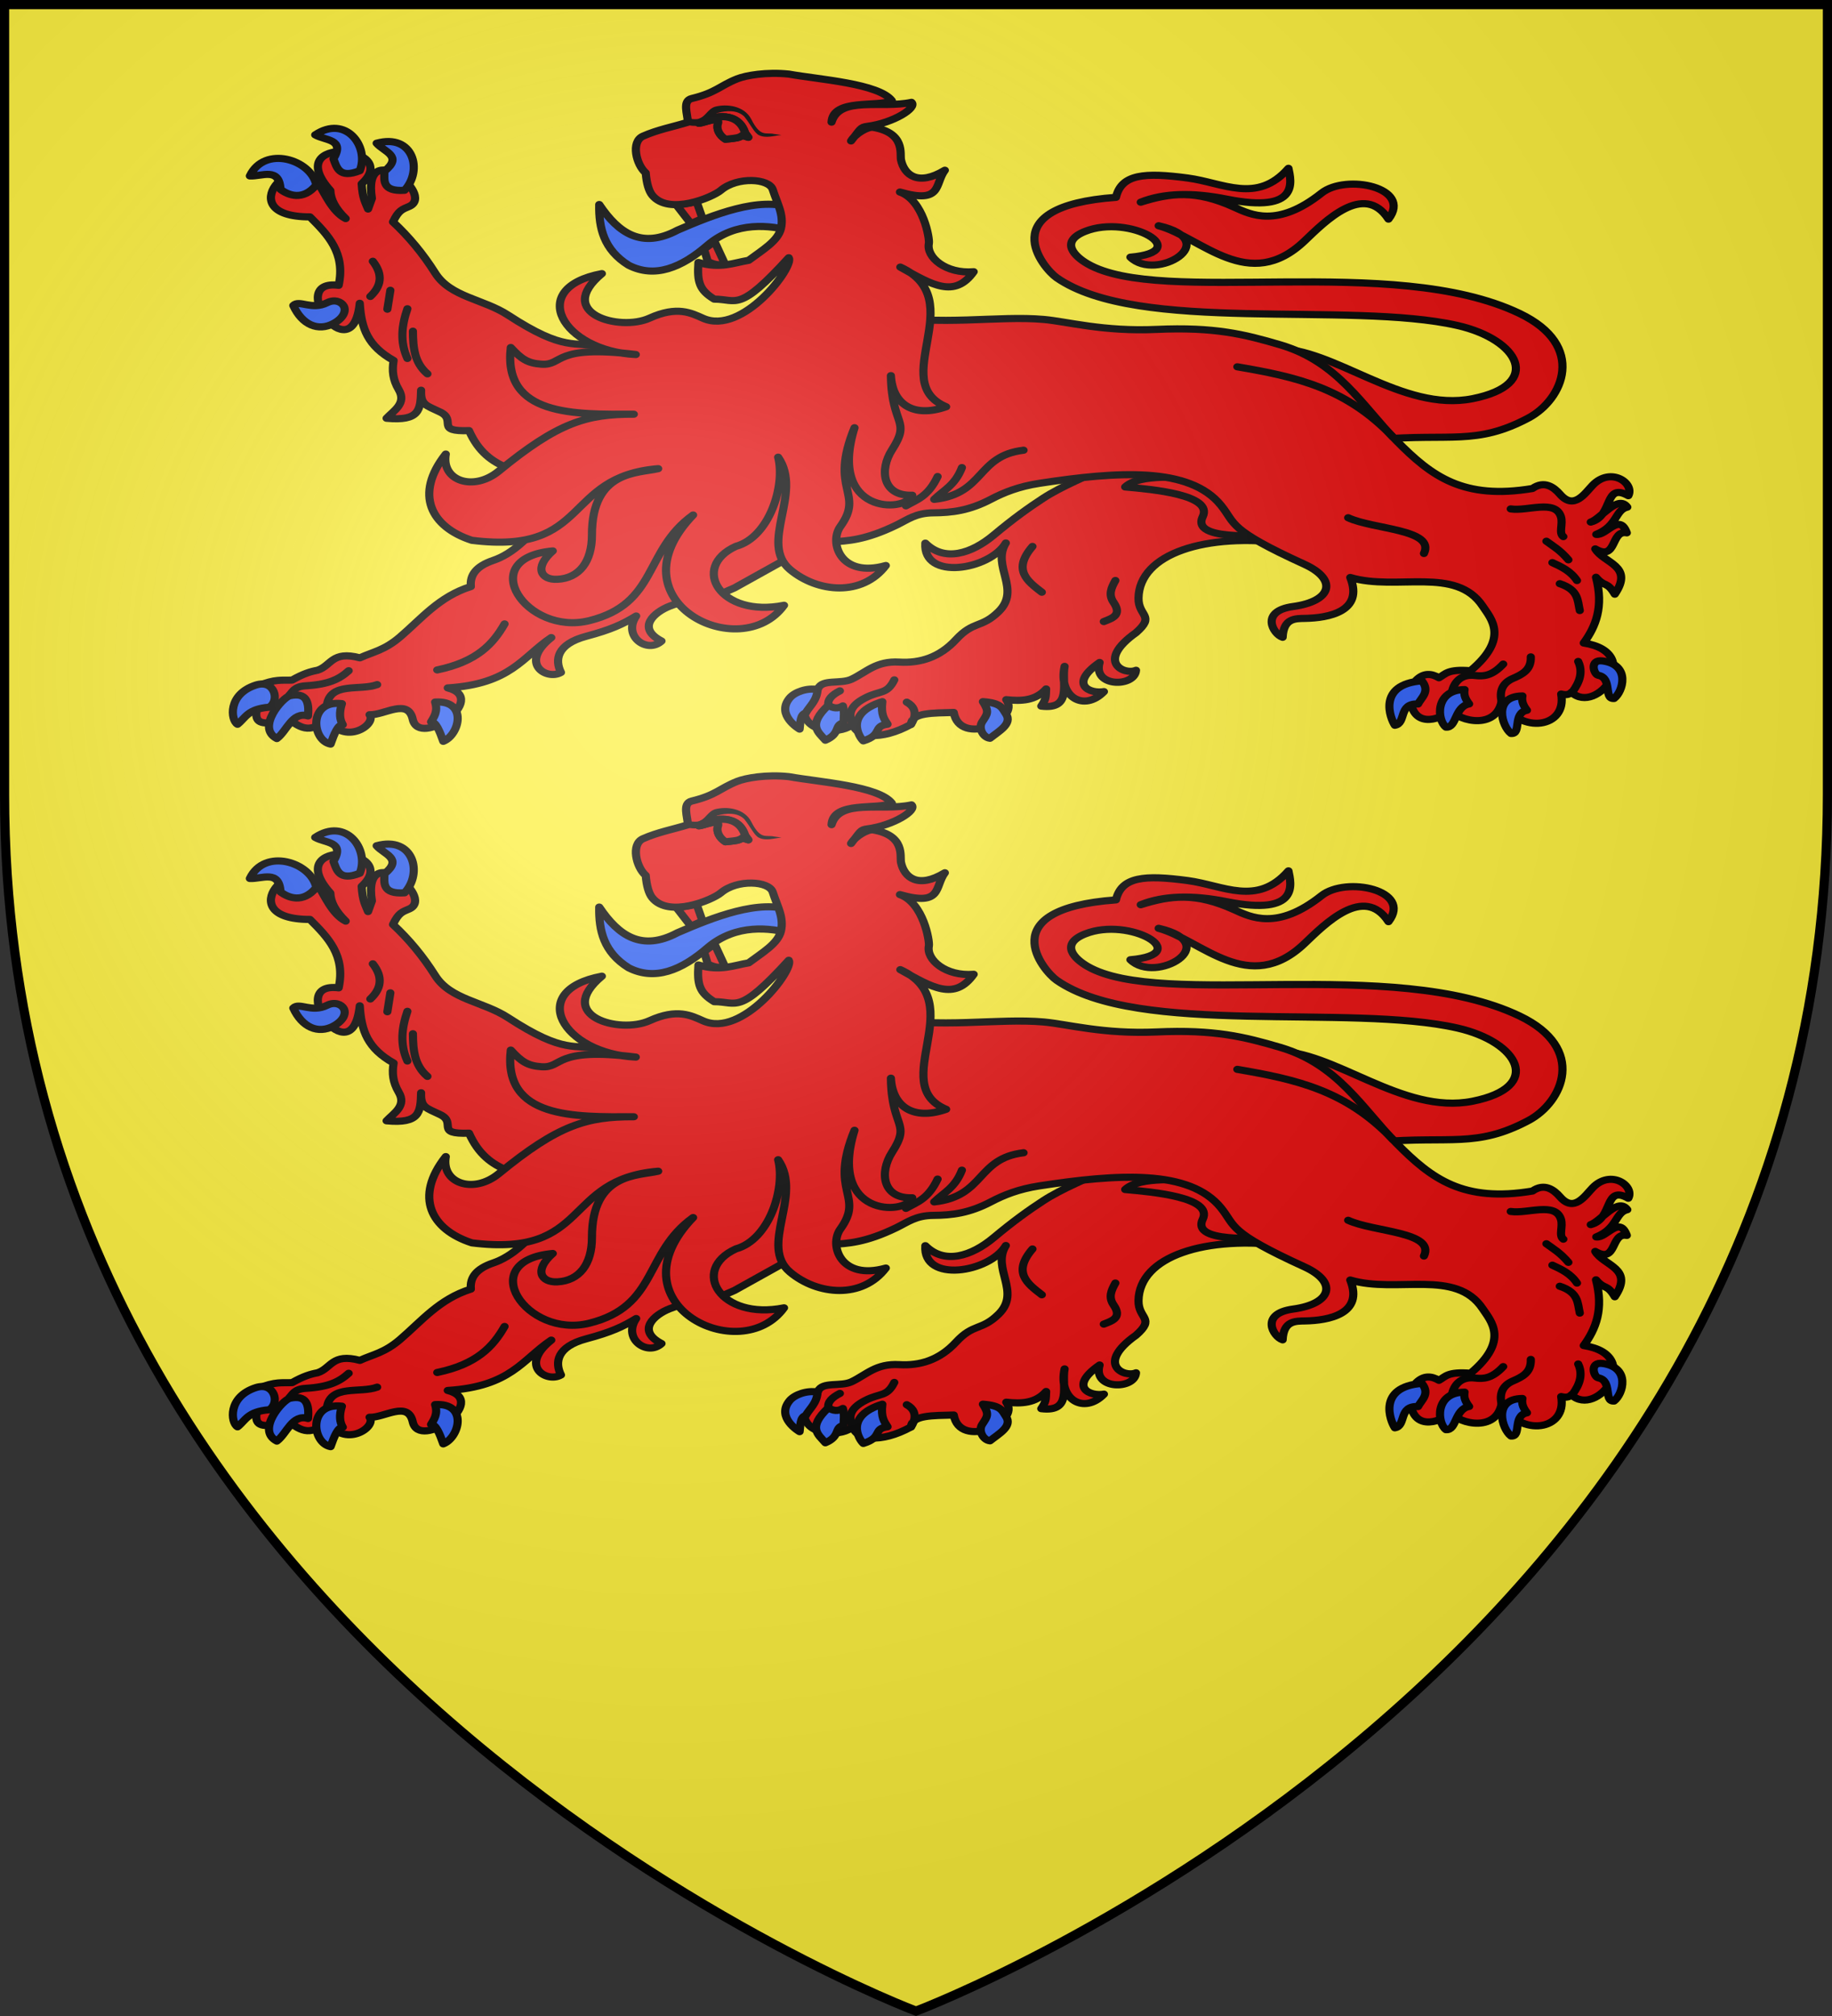 <svg height="660" viewBox="-300 -300 600 660" width="600" xmlns="http://www.w3.org/2000/svg" xmlns:xlink="http://www.w3.org/1999/xlink"><rect x="-300" y="-300" width="600" height="660" fill="#333333" stroke="none"/><radialGradient id="a" cx="-80" cy="-80" gradientTransform="matrix(1 0 0 1 0 -.05)" gradientUnits="userSpaceOnUse" r="405"><stop offset="0" stop-color="#fff" stop-opacity=".31"/><stop offset=".19" stop-color="#fff" stop-opacity=".25"/><stop offset=".6" stop-color="#6b6b6b" stop-opacity=".125"/><stop offset="1" stop-opacity=".125"/></radialGradient><path d="m-298.5-298.5h597v258.543c0 286.248-298.5 398.457-298.5 398.457s-298.5-112.209-298.5-398.457z" fill="#fcef3c"/><g id="b" fill="#e20909" stroke="#000" stroke-linecap="round" stroke-linejoin="round" stroke-width="2.254" transform="matrix(1.184 0 0 1.039 413.955 -631.389)"><path d="m-250.312 428.848c16.107-.593 35.115 20.154 54.67 15.716 19.675-4.465 12.782-18.649-4.191-23.049-29.991-7.775-88.42 2.791-110.863-15.048-3.731-2.965-18.148-22.516 16.382-25.335 1.524-7.365 7.92-7.892 19.811-6.096 9.882 1.493 19.172 8.254 27.906-3.048.707 3.996 3.331 14.347-17.049 9.715-9.424-2.16-17.435-1.966-23.811.953 8.168-2.915 15.149-3.975 25.906 1.595 4.489 2.325 11.857 6.626 24.113-4.463 6.795-6.147 25.202-1.756 18.508 8.201-6.793-11.807-17.639.821-23.191 6.857-15.447 16.795-28.571-1.136-40.383-4.762 18.318 4.832-.808 17.79-7.81 9.905 17.976-1.77-.29-13.701-12.524-8.133-7.213 3.283-2.785 7.949.652 10.218 20.483 13.526 84.42-3.468 119.496 15.63 18.699 10.181 12.037 27.173 2.476 32.954-14.459 8.743-21.675 4.799-41.432 6.762z" fill="#e20909" stroke="#000" stroke-linecap="round" stroke-linejoin="round" stroke-width="2.254"/><g fill="#e20909" stroke="#000" stroke-linecap="round" stroke-linejoin="round" stroke-width="2.254" transform="translate(-1201.221 -657.855)"><path d="m285.644 328.948c-22.906-3.521-41.206 3.234-41.421 17.214-.089 5.809 4.781 5.423-.69 10.91-11.243 9.06-3.309 13.47 0 11.835-.327 5.419-12.108 5.39-10.069-2.455-8.869 7.083-2.452 9.976 1.193 9.179-5.516 6.519-12.742 1.63-10.876-7.952-.899 5.065 2.306 13.76-6.455 12.524 1.358-2.244 1.246-2.855 1.345-5.414-2.886 3.694-6.839 3.918-11.028 3.379 4.125 6.422-12.854 14.919-14.524 4.035-5.659.2-11.649-.03-11.835 3.766-8.407 5.286-15.238 4.042-16.138-.117-2.389 3.006-11.818 3.253-13.29-2.847.985-2.226 1.782-3.325 3.725-8.333 1.198-3.088 6.238-1.312 9.297-2.959 4.071-2.192 6.755-5.815 13.179-5.379 5.682.385 11.099-1.427 15.706-7.116 4.842-5.98 6.965-3.473 11.729-8.753 6.37-7.059-1.966-14.397 2.035-21.669-4.509 8.55-23 11.953-22.268.054 5.292 6.004 12.763 3.324 18.926-2.552 5.454-5.2 9.694-8.642 13.681-11.605 9.84-7.315 29.95-14.308 33.621-19.904z" fill="#e20909" stroke="#000" stroke-linecap="round" stroke-linejoin="round" stroke-width="2.254" transform="translate(668.921 819.094)"/><path d="m234.619 353.564c2.284-1.028 5.159-2 2.712-6.041-1.497-2.473-.624-4.603.493-6.904" fill="#e20909" stroke="#000" stroke-linecap="round" stroke-linejoin="round" stroke-width="2.254" transform="translate(668.921 819.094)"/><path d="m214.893 329.892c-5.578 7.385-1.451 10.887 2.589 14.425" fill="#e20909" stroke="#000" stroke-linecap="round" stroke-linejoin="round" stroke-width="2.254" transform="translate(668.921 819.094)"/><path d="m834.067 1204.946c-1.128-2.821-1.076-5.569 3.513-8.247 4.202-2.452 5.981-1.02 8.014-5.671" fill="#e20909" stroke="#000" stroke-linecap="round" stroke-linejoin="round" stroke-width="2.254"/><path d="m850.205 1205.063s2.93-4.454-1.159-7.008" fill="#e20909" stroke="#000" stroke-linecap="round" stroke-linejoin="round" stroke-width="2.254"/><path d="m827.352 1199.024c-.287-1.811 1.013-3.27 3.193-4.532" fill="#e20909" stroke="#000" stroke-linecap="round" stroke-linejoin="round" stroke-width="2.254"/></g><g fill="#e20909" stroke="#000" stroke-linecap="round" stroke-linejoin="round" stroke-width="2.254" transform="translate(-1201.221 -657.855)"><path d="m824.38 1194.078c-.23 3.564-2.111 5.066-3.322 7.403-1.54.502-1.412 3.008-1.658 5.064 0 0-6.659-4.423-2.759-9.781 1.394-1.915 4.857-3.303 7.739-2.686z" fill="#2b5df2" stroke="#000" stroke-linecap="round" stroke-linejoin="round" stroke-width="2.254"/><path d="m827.352 1199.024c-5.901 6.282-2.749 8.456-.824 11.022 4.31-2.083 2.345-4.877 5.048-5.46-0-1.751.29-3.357-.206-5.357-1.339.933-2.678.783-4.017-.206z" fill="#2b5df2" stroke="#000" stroke-linecap="round" stroke-linejoin="round" stroke-width="2.254"/><path d="m842.288 1197.89c-.448 4.226.564 5.534 1.442 7.108-4.21.62-1.209 3.301-6.696 5.254-1.131-1.147-5.376-8.579 5.254-12.361z" fill="#2b5df2" stroke="#000" stroke-linecap="round" stroke-linejoin="round" stroke-width="2.254"/><path d="m870.101 1197.89c1.824 3.228 1.262 3.816-.198 6.377-1.137 1.995.272 4.922 2.155 5.16 2.425-2.212 6.27-4.546 4.436-7.649-1.086-1.838-1.244-3.455-6.393-3.889z" fill="#2b5df2" stroke="#000" stroke-linecap="round" stroke-linejoin="round" stroke-width="2.254"/></g><g fill="#e20909" stroke="#000" stroke-linecap="round" stroke-linejoin="round" stroke-width="2.254" transform="translate(-1201.221 -657.855)"><path d="m147.099 333.678 3.759-39.667-66.802 19.889c-7.528 13.556-13.463 18.507-18.336 20.396-4.65 1.802-6.485 4.548-6.181 8.241-8.712 3.1-13.588 10.034-19.572 15.864-4.338 4.226-7.449 4.681-11.125 6.593-7.779-2.366-7.856 2.534-11.743 3.914-1.814.378-3.871 1.061-7.005 3.09-2.698.157-4.603-.478-9.477 1.854 2.787 3.575-6.669 15.724 8.278 10.257 2.916 2.307 6.033 5.587 10.882-.162 4.678 9.074 13.852 2.029 11.743-1.03 4.065.21 10.604-5.348 11.949 1.442 1.827 9.22 21.32-6.519 9.683-9.889 17.448-1.257 20.613-9.71 28.637-15.864-9.136 8.251-1.131 13.576 2.678 10.979-1.73-3.937-1.204-8.9 7.005-11.391 6.844-2.077 10.134-3.834 13.803-6.387-3.853 6.39 3.111 11.996 7.005 7.889-7.083-4.175-1.975-9.128 2.31-11.01 7.306-3.209 4.593 1.092 17.88-5.738z" fill="#e20909" stroke="#000" stroke-linecap="round" stroke-linejoin="round" stroke-width="2.254" transform="translate(668.921 819.094)"/><path d="m50.244 368.801c11.046-2.615 15.49-8.256 18.623-14.498" fill="#e20909" stroke="#000" stroke-linecap="round" stroke-linejoin="round" stroke-width="2.254" transform="translate(668.921 819.094)"/><path d="m678.295 1195.769c.864-.958 1.302-2.66 4.499-2.875 6.393-.43 9.315-2.117 11.874-4.749" fill="#e20909" stroke="#000" stroke-linecap="round" stroke-linejoin="round" stroke-width="2.254"/><path d="m688.668 1198.769c1.058-7.135 9.181-4.263 13.873-6.249" fill="#e20909" stroke="#000" stroke-linecap="round" stroke-linejoin="round" stroke-width="2.254"/></g><g fill="#e20909" stroke="#000" stroke-linecap="round" stroke-linejoin="round" stroke-width="2.254" transform="translate(-1201.221 -657.855)"><path d="m83.605 310.25c-9.304-4.476-19.324-3.361-24.569-16.857-9.637.401-3.247-3.227-7.954-5.833-3.898-2.158-5.467-2.188-5.303-6.893-.133 6.197-.424 9.8-9.545 8.838 2.014-2.446 5.587-4.707 3.358-9.014-1.621-3.133-1.891-5.97-1.414-9.191-7.099-4.564-8.936-9.98-9.368-18.029-2.103 22.419-20.827-7.883-5.833-5.656 1.939-10.248-2.988-15.919-7.954-21.564-22.549.001-3.76-23.068 2.651-9.898 1.249 1.991 3.499 8.284 7.247 10.429-2.902-3.194-4.166-6.115-4.242-8.838-14.089-17.862 20.255-14.168 8.661-2.121.25 4.685 1.073 5.934 1.768 7.954l1.061-3.358c-2.716-19.598 17.54-1.381 10.429 2.475-2.032 1.005-3.022 1.195-4.596 4.949 4.376 4.631 8.298 10.004 11.666 16.085 4.224 7.626 13.298 8.163 20.15 13.257 15.905 11.823 18.252 8.041 25.806 10.075l13.99 21.597z" fill="#e20909" stroke="#000" stroke-linecap="round" stroke-linejoin="round" stroke-width="2.254" transform="translate(668.921 819.094)"/><path d="m43.515 262.068c.034 5.003.353 9.892 4.019 13.442" fill="#e20909" stroke="#000" stroke-linecap="round" stroke-linejoin="round" stroke-width="2.254" transform="translate(668.921 819.094)"/><path d="m41.99 255.001c-1.576 5.22-2.103 10.44 0 15.66" fill="#e20909" stroke="#000" stroke-linecap="round" stroke-linejoin="round" stroke-width="2.254" transform="translate(668.921 819.094)"/><path d="m32.428 240.034c2.931 4.288 2.283 7.906-.693 11.087" fill="#e20909" stroke="#000" stroke-linecap="round" stroke-linejoin="round" stroke-width="2.254" transform="translate(668.921 819.094)"/><path d="m37.278 249.18-.831 5.959" fill="#e20909" stroke="#000" stroke-linecap="round" stroke-linejoin="round" stroke-width="2.254" transform="translate(668.921 819.094)"/></g><g fill="#e20909" stroke="#000" stroke-linecap="round" stroke-linejoin="round" stroke-width="2.254" transform="translate(-1201.221 -657.855)"><path d="m240.537 311.152c7.562.759 24.382 2.455 21.452 9.37-1.973 4.658 4.306 5.611 8.754 5.918 4.096.282 4.97-1.166 5.548-2.096l-15.041-16.124c-4.766.128-16.663-1.426-20.713 2.932z" fill="#e20909" stroke="#000" stroke-linecap="round" stroke-linejoin="round" stroke-width="2.254" transform="translate(668.921 819.094)"/><path d="m172.858 256.901c16.272 3.711 32.483.165 45.207 1.469 6.433.66 16.463 3.889 31.16 3.136 15.936-.817 24.236 1.506 34.169 4.842 16.069 5.397 22.638 19.178 32.141 30.182 9.811 11.359 18.571 18.711 37.66 15.105 3.264-2.604 5.864-.492 7.642 1.837 3.882 5.085 6.922-.412 9.038-2.9 5.016-5.898 11.642-.598 9.839 3.326-6.825-4.32-4.033 6.413-10.394 8.315 2.83-1.063 7.515-8.791 10.116-4.712-3.469.912-2.601 5.871-8.592 8.592 2.792.468 6.409-6.926 8.453-.485-4.59-1.019-2.602 9.088-8.731 5.058 2.393 4.601 10.781 5.205 5.405 14.274-2.209-4.204-2.818-2.101-5.197-5.335 2.133 9.3-.026 15.453-3.395 20.718 17.001 3.011 3.607 22.994-3.395 15.521-.586.727-1.516.936-2.841.554 1.714 10.704-11.243 12.853-16.491 2.356-1.789 9.94-13.979 5.292-13.72 2.217-1.15 2.174-9.276 6.971-11.225-.97-.342-2.411.687-5.28 1.386-8.038 2.079-2.307 4.157-2.069 6.236-.693 1.828-1.155 2.371-2.805 8.731-2.217 10.824-10.324 5.612-16.48 3.395-20.302-7.41-12.777-23.788-4.718-36.655-9.077 3.8 10.717-6.085 12.764-12.472 12.888-2.749.054-5.986-.075-6.236 5.959-2.591-.968-6.435-8.256 2.91-9.701 10.704-1.655 12.407-8.472 3.118-13.304-21.391-11.126-18.952-12.759-23.074-18.57-8.677-12.233-28.599-10.734-50.305-6.929-5.631.987-9.763 2.868-13.304 4.989-6.014 3.602-10.836 4.258-15.937 4.296-4.892.037-7.121 2.149-10.255 3.88-8.593 4.746-13.533 4.996-18.016 5.266z" fill="#e20909" stroke="#000" stroke-linecap="round" stroke-linejoin="round" stroke-width="2.254" transform="translate(668.921 819.094)"/><path d="m347.192 318.067c4.626.81 12.32-3.103 13.875 2.437.651 2.32-.681 5.147.672 6.291" fill="#e20909" stroke="#000" stroke-linecap="round" stroke-linejoin="round" stroke-width="2.254" transform="translate(668.921 819.094)"/><path d="m360.758 341.627c5.27 1.99 4.892 5.349 5.531 8.462" fill="#e20909" stroke="#000" stroke-linecap="round" stroke-linejoin="round" stroke-width="2.254" transform="translate(668.921 819.094)"/><path d="m358.711 334.991c2.563 1.338 5.105 2.716 6.803 5.641" fill="#e20909" stroke="#000" stroke-linecap="round" stroke-linejoin="round" stroke-width="2.254" transform="translate(668.921 819.094)"/><path d="m357.052 328.243c1.966 1.644 3.841 2.836 6.084 5.862" fill="#e20909" stroke="#000" stroke-linecap="round" stroke-linejoin="round" stroke-width="2.254" transform="translate(668.921 819.094)"/><path d="m1013.64 1198.053c-.796-3.469.219-6.077 3.042-7.466 2.688-1.322 5.123-2.73 4.978-6.803" fill="#e20909" stroke="#000" stroke-linecap="round" stroke-linejoin="round" stroke-width="2.254"/><path d="m999.814 1194.956c.521-2.993 2.372-5.862 6.415-5.309 2.282.312 4.655.229 7.798-3.595" fill="#e20909" stroke="#000" stroke-linecap="round" stroke-linejoin="round" stroke-width="2.254"/><path d="m1032.997 1195.121c.937-1.557 3.654-5.422 1.77-9.9" fill="#e20909" stroke="#000" stroke-linecap="round" stroke-linejoin="round" stroke-width="2.254"/><path d="m302.218 320.846c7.049 3.731 24.16 3.591 20.961 11.263" fill="#e20909" stroke="#000" stroke-linecap="round" stroke-linejoin="round" stroke-width="2.254" transform="translate(668.921 819.094)"/><path d="m271.558 273.292c16.26 3.161 30.081 6.615 43.046 22.128" fill="#e20909" stroke="#000" stroke-linecap="round" stroke-linejoin="round" stroke-width="2.254" transform="translate(668.921 819.094)"/><path d="m212.429 299.572c-13.042 1.757-10.717 13.73-24.716 15.486 2.66-2.969 5.759-4.403 7.665-10.011" fill="#e20909" stroke="#000" stroke-linecap="round" stroke-linejoin="round" stroke-width="2.254" transform="translate(668.921 819.094)"/><path d="m179.892 317.092c3.021-1.965 6.135-2.907 8.76-9.229" fill="#e20909" stroke="#000" stroke-linecap="round" stroke-linejoin="round" stroke-width="2.254" transform="translate(668.921 819.094)"/></g><g fill="#e20909" stroke="#000" stroke-linecap="round" stroke-linejoin="round" stroke-width="2.254" transform="translate(-1201.221 -657.855)"><path d="m984.056 1205.332c3.22-.591.897-7.009 6.423-6.7.853-1.998 3.409-3.9 1.06-7.296-12.522 1.103-8.695 11.956-7.483 13.997z" fill="#2b5df2" stroke="#000" stroke-linecap="round" stroke-linejoin="round" stroke-width="2.254"/><path d="m998.2 1205.92c2.987.266 2.33-6.458 6.4-7.315-.898-1.325-1.567-2.736-1.257-4.515-8.366.122-7.596 9.742-5.143 11.829z" fill="#2b5df2" stroke="#000" stroke-linecap="round" stroke-linejoin="round" stroke-width="2.254"/><path d="m1016.199 1207.92c2.987.266.33-6.458 4.401-7.315-.898-1.325-1.567-2.736-1.257-4.515-8.366.122-5.596 9.742-3.143 11.829z" fill="#2b5df2" stroke="#000" stroke-linecap="round" stroke-linejoin="round" stroke-width="2.254"/><path d="m1044.685 1196.891c-2.987.266-.33-6.458-4.401-7.315-1.263-.391-2.443-5.091 1.257-4.515 7.852 1.224 5.596 9.742 3.143 11.829z" fill="#2b5df2" stroke="#000" stroke-linecap="round" stroke-linejoin="round" stroke-width="2.254"/></g><g fill="#e20909" stroke="#000" stroke-linecap="round" stroke-linejoin="round" stroke-width="2.254" transform="translate(-1201.221 -657.855)"><path d="m672.67 1199.644c3.086-2.075 1.445-8.839-3.625-6.999-7.906 2.869-7.003 11.082-5.124 12.373 2.264-2.063 2.811-4.842 8.749-5.374z" fill="#2b5df2" stroke="#000" stroke-linecap="round" stroke-linejoin="round" stroke-width="2.254"/><path d="m674.795 1209.518c-5.808-3.462 1.649-13.013 3.625-13.498 4.512-1.107 5.364 1.841 4.999 6.374-4.361-1.491-5.777 4.676-8.624 7.124z" fill="#2b5df2" stroke="#000" stroke-linecap="round" stroke-linejoin="round" stroke-width="2.254"/><path d="m692.793 1198.519c-9.373-1.274-8.4 11.588-3.125 12.748 1.004-3.251 2.042-6.157 3.375-6.124-.847-1.597-1.067-3.696-.25-6.624z" fill="#2b5df2" stroke="#000" stroke-linecap="round" stroke-linejoin="round" stroke-width="2.254"/><path d="m718.578 1198.019c9.123-.649 6.775 10.338 2.25 12.373-1.004-3.251-2.042-6.157-3.375-6.124.847-1.597 1.942-3.321 1.125-6.249z" fill="#2b5df2" stroke="#000" stroke-linecap="round" stroke-linejoin="round" stroke-width="2.254"/></g><g fill="#e20909" stroke="#000" stroke-linecap="round" stroke-linejoin="round" stroke-width="2.254" transform="translate(-1201.221 -657.855)"><path d="m6.893 217.389c-.327-7.131-5.133-4.024-8.484-4.242 4.078-9.798 16.936-5.13 18.382 2.828-3.693 5.2-7.86 3.173-9.898 1.414z" fill="#2b5df2" stroke="#000" stroke-linecap="round" stroke-linejoin="round" stroke-width="2.254" transform="translate(668.921 819.094)"/><path d="m19.796 253.093c-4.295 2.473-7.742-1.065-9.368.884 2.429 6.08 6.849 8.265 11.136 5.656 2.686-1.635 3.565-3.886 2.828-5.479-.601-1.298-2.475-2.282-4.596-1.061z" fill="#2b5df2" stroke="#000" stroke-linecap="round" stroke-linejoin="round" stroke-width="2.254" transform="translate(668.921 819.094)"/><path d="m690.461 1026.861c3.283-6.339-2.257-5.698-5.05-7.562 8.431-6.447 15.055 3.672 12.329 11.287-5.799 2.657-6.393-1.182-7.279-3.724z" fill="#2b5df2" stroke="#000" stroke-linecap="round" stroke-linejoin="round" stroke-width="2.254"/><path d="m704.563 1030.766c5.253-4.834-.172-6.126-2.159-8.834 10.127-3.174 12.892 8.6 7.725 14.823-6.358.513-5.603-3.297-5.566-5.989z" fill="#2b5df2" stroke="#000" stroke-linecap="round" stroke-linejoin="round" stroke-width="2.254"/></g><path d="m-437.249 383.399c-.132 7.392 1.257 14.239 8.131 19.125 7.206 4.178 14.553.874 21.948-6.436 7.816-7.519 17.218-6.2 23.155-4.336.977-3.477-.222-4.889.044-7.218-8.875-3.836-21.796 2.118-31.632 6.95-9.848 5.985-16.303.97-21.645-8.086z" fill="#2b5df2" stroke="#000" stroke-linecap="round" stroke-linejoin="round" stroke-width="2.254"/><path d="m-402.29 402.572-3.068-7.56-2.904 2.428 1.066 3.981c2.757 1.303 2.573.774 4.906 1.151z" fill="#e20909" stroke="#000" stroke-linecap="round" stroke-linejoin="round" stroke-width="2.254"/><path d="m-415.849 383.608 5.542-1.103 1.629 5.3-3.208 1.609z" fill="#e20909" stroke="#000" stroke-linecap="round" stroke-linejoin="round" stroke-width="2.254"/><path d="m-389.251 378.687c-.989-3.541-9.831-4.151-14.373.237-2.28 2.203-14.376 8.016-18.955 1.546-.958-1.354-1.558-3.73-1.808-7.041-2.589-2.503-4.198-9.825-.744-11.577 4.097-2.077 8.263-2.92 12.394-4.381-.033-2.505-1.608-6.744 1.079-7.483 6.79-1.869 7.672-3.97 12.591-6.206 2.331-1.06 8.094-2.236 14.304-1.48 8.337 1.71 24.872 2.938 28.462 8.358-3.941 2.2-16.318-.802-16.682 6.771 2.266-8.322 13.728-4.18 22.106-6.234 1.674 1.681-4.909 6.485-12.235 7.571-1.982.294-1.838.835-4.478 4.59 1.182-2.332 4.658-4.56 6.138-4.269 8.946 1.757 7.317 8.355 7.685 10.274.913 4.759 4.733 8.313 12.124 3.227-2.897 4.302-.585 10.749-12.427 6.874 6.493 2.538 8.257 14.771 8.005 16.163-.788 4.355 4.685 9.69 12.394 8.944-5.278 8.511-11.545 4.125-20.294-1.459 19.628 10.222-3.787 36.184 12.671 44.003-9.24 3.7-14.888-1.091-15.272-9.805.169 15.949 5.688 13.832.302 23.383-3.521 6.245-2.691 14.664 5.604 14.297-1.997 5.694-23.355 5.884-15.975-21.264-7.153 19.774 2.809 20.468-3.901 31.095-3.216 5.094.02 16.341 12.565 12.319-6.487 9.799-18.86 8.607-26.509 1.256-8.643-8.306 3.624-23.993-3.278-35.393 2.047 9.064-2.477 25.213-11.67 28.085-12.705 6.582-4.395 22.612 13.295 18.582-12.008 19.002-48.138-1.311-25.147-28.446-13.713 11.262-9.689 27.911-28.738 33.293-17.359 4.904-31.916-19.65-10.084-21.977-5.337 5.316-3.193 9.206 1.276 8.944 6.039-.355 9.576-5.502 9.561-14.019-.036-20.367 12.782-19.352 18.325-20.843-26.417 2.489-18.613 27.249-51.542 22.577-11.281-4.187-16.02-14.447-7.212-27.18-1.321 8.442 7.682 11.901 14.643 5.39 16.46-15.396 24.34-18.005 37.368-17.945-16.315.075-36.229.673-34.036-21.013 2.944 3.644 4.665 4.953 8.492 5.254 6.121.482 3.177-6.269 26.091-3.041-20.237-1.108-30.443-20.99-9.387-25.495-13.224 12.491 4.903 18.317 13.203 14.019 7.662-3.967 11.545-1.591 14.8.055 10.903 5.514 25.282-16.264 23.698-19.083-13.934 17.38-14.217 13.038-20.618 13.044-4.094-2.842-4.75-5.386-4.368-11.561 6.028 2.058 9.753.111 13.893-.668 3.829-3.261 8.106-6.089 8.919-9.99.907-4.348-1.008-7.832-2.256-12.298z" fill="#e20909" stroke="#000" stroke-linecap="round" stroke-linejoin="round" stroke-width="2.254"/><path d="m-409.698 357.789c4.566-2.919 11.025-3.482 12.81 3.053l.881 1.368-1.65-.605c-.897.86-2.178.885-3.331 1.065l-1.345.154c-1.729-1.225-2.573-3.303-2.081-4.881.853-2.732-3.959-.198-5.285-.154z" fill="#e20909" stroke="#000" stroke-linecap="round" stroke-linejoin="round" stroke-width="2.254"/><path d="m-405.296 352.597c-2.183.906-2.511 3.292-4.79 3.875-.982.117-1.872-.088-1.872-.088l-.382 2.07s1.129.268 2.455.11c2.685.028 3.295-2.839 5.293-4.007 2.49-.816 5.578-1.026 7.487 1.145 1.911 2.784 2.747 5.128 4.059 5.853 1.912 1.056 4.133.16 6.199-.071l-2.047-.322c-2.249-.578-3.699 1.191-6.266-4.586-1.949-4.386-6.902-4.962-10.137-3.979z" fill="#000" stroke="none"/><path d="m-409.698 357.789c4.566-2.919 11.025-3.482 12.81 3.053l.881 1.368-1.65-.605c-.897.86-2.178.885-3.331 1.065l-1.345.154c-1.729-1.225-2.573-3.303-2.081-4.881.853-2.732-3.959-.198-5.285-.154z" fill="#e20909" stroke="#000" stroke-linecap="round" stroke-linejoin="round" stroke-width="2.254"/></g><use height="100%" stroke-width="1.05" transform="translate(0 230)" width="100%" xlink:href="#b"/><path d="m-298.5-298.5h597v258.5c0 286.2-298.5 398.39-298.5 398.39s-298.5-112.19-298.5-398.39z" fill="url(#a)" height="100%" stroke-width="1" transform="matrix(1 0 0 1 0 .05)" width="100%"/><path d="m-298.5-298.5h597v258.503c0 286.203-298.5 398.395-298.5 398.395s-298.5-112.191-298.5-398.395z" fill="none" stroke="#000" stroke-width="3"/></svg>